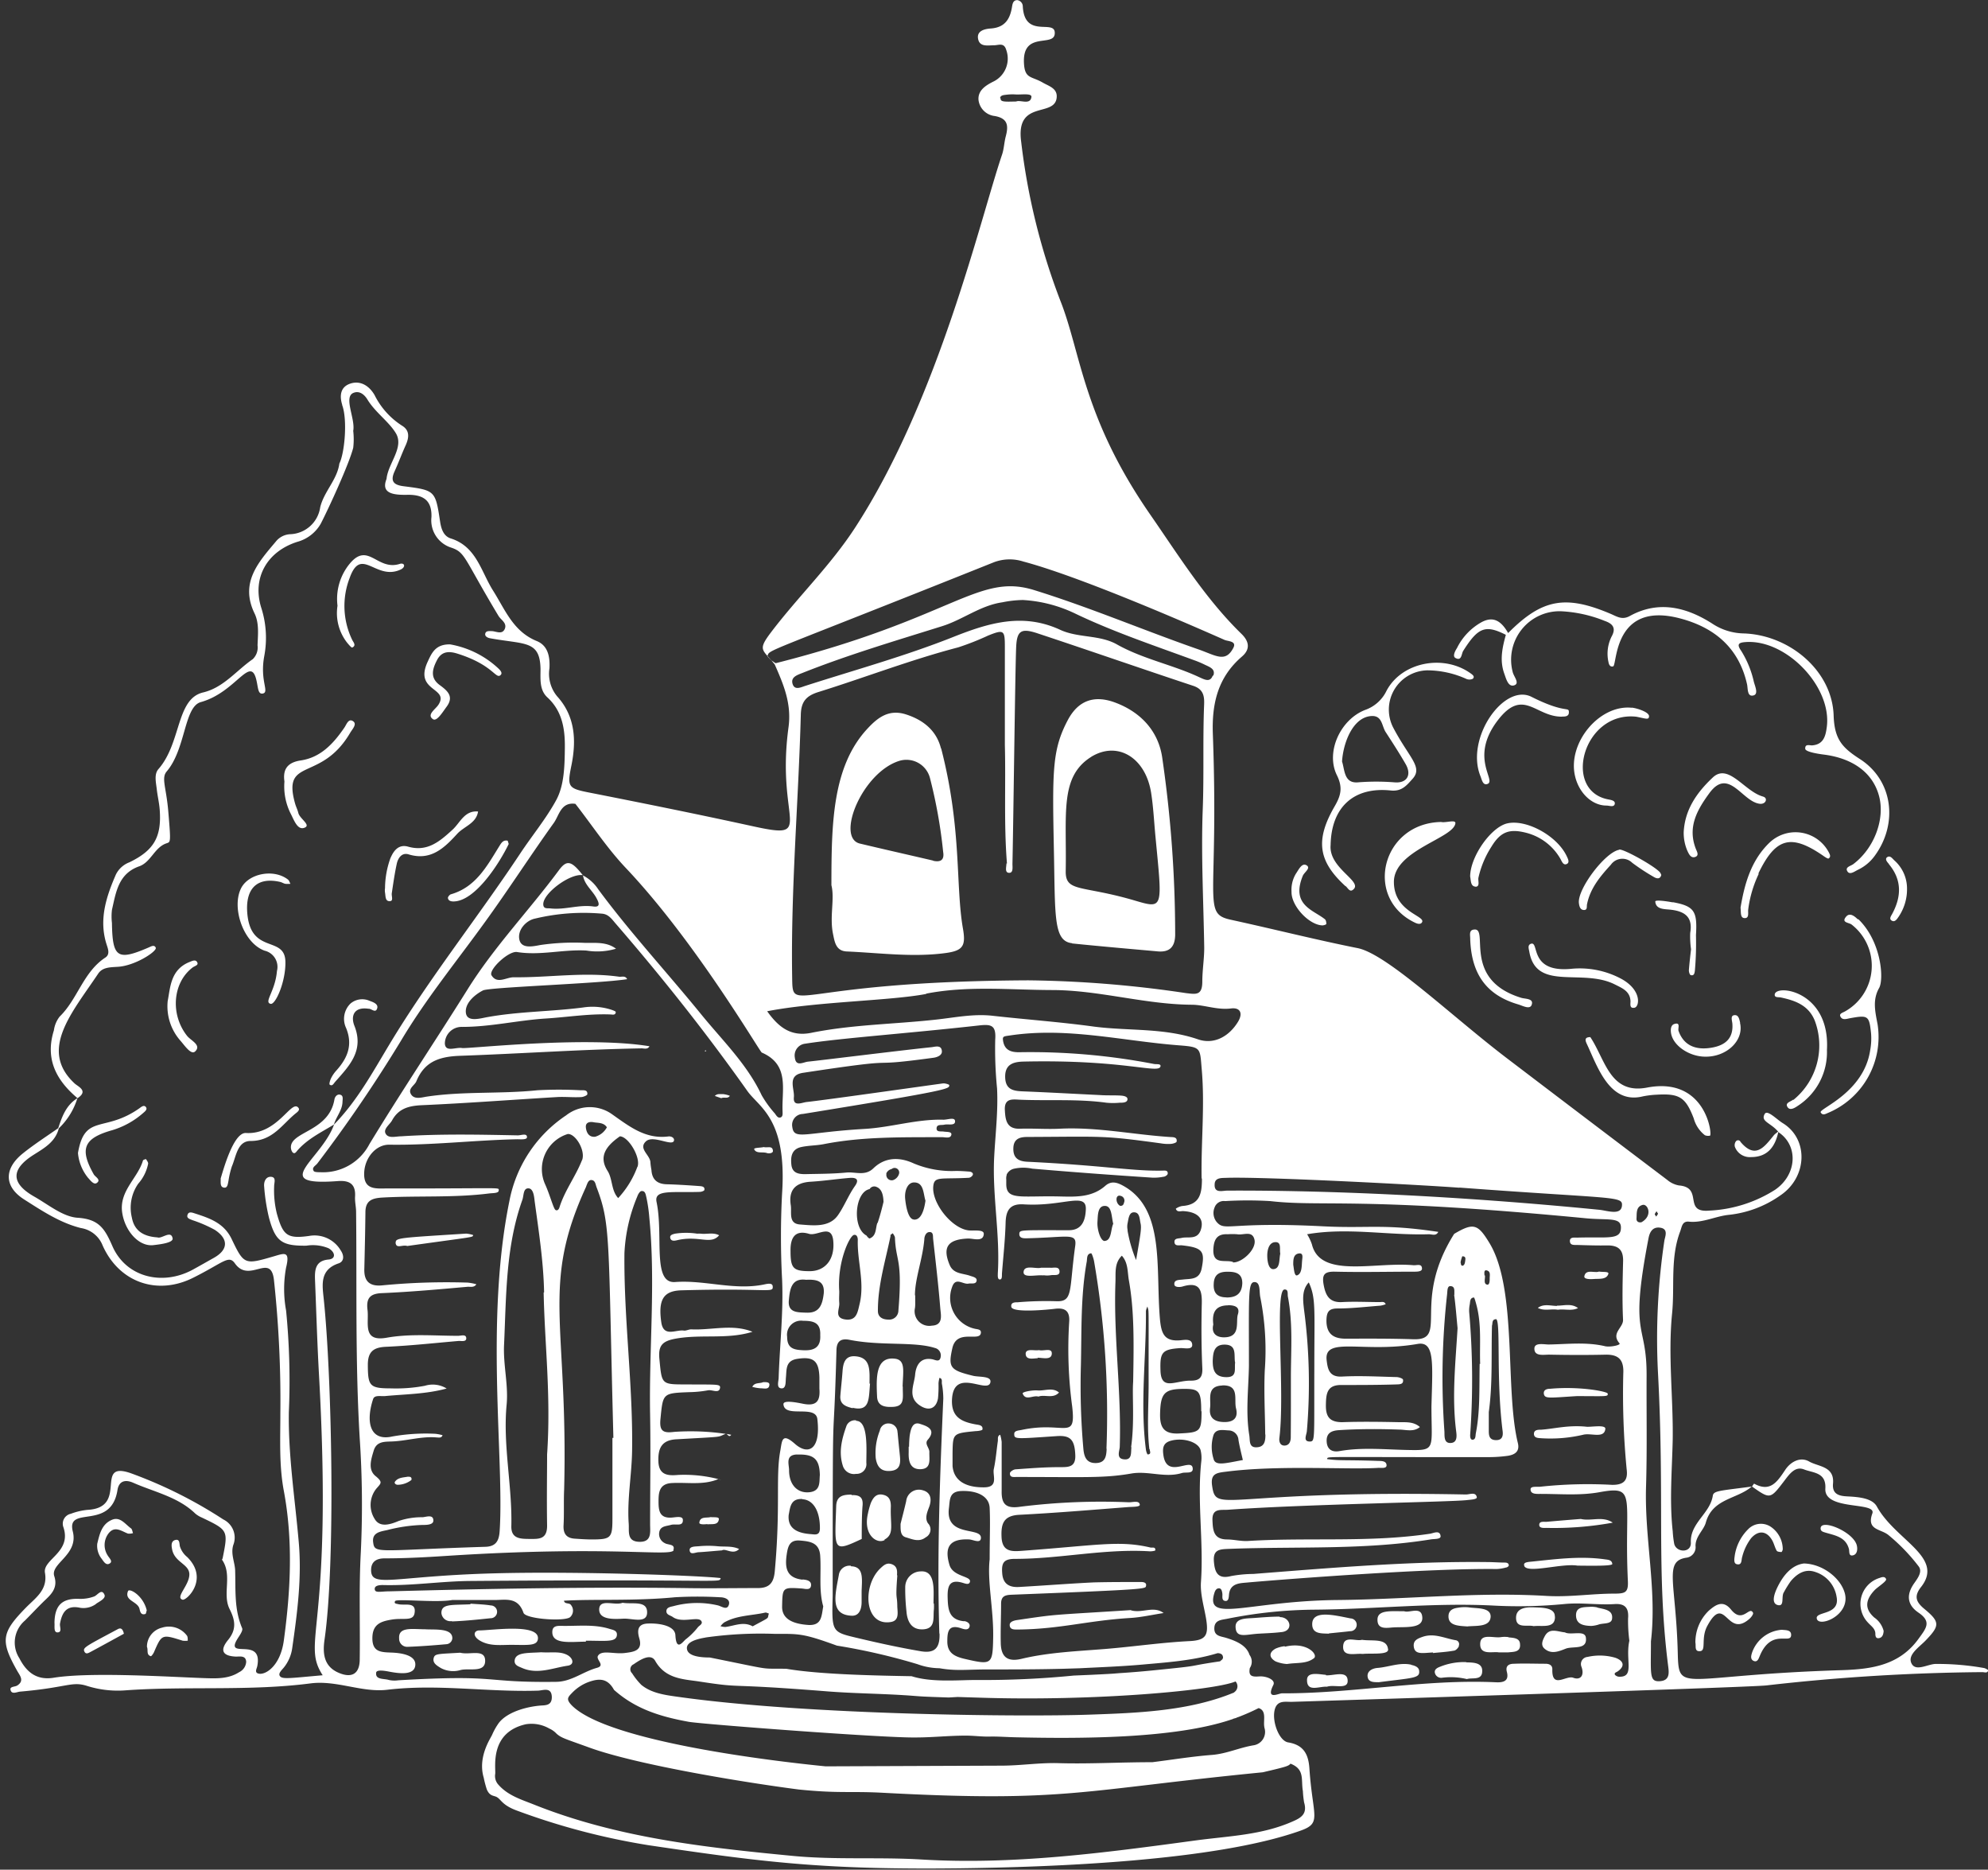 <?xml version="1.0" encoding="UTF-8" standalone="no"?><svg xmlns="http://www.w3.org/2000/svg" xmlns:xlink="http://www.w3.org/1999/xlink" fill="#ffffff" height="292.7" preserveAspectRatio="xMidYMid meet" version="1" viewBox="-0.9 0.0 311.3 292.7" width="311.3" zoomAndPan="magnify"><rect x="-0.9" y="0.0" width="311.3" height="292.7" fill="#333333" stroke="none"/><g data-name="Layer 2"><g data-name="Layer 1"><g id="change1_1"><path d="M17.53,255.05c-4.84,2.59-5.47,2.87-5.24,3.44s.66.29,1,.11c1.47-.78,5.07-2.76,5.21-2.84C18.28,254.78,17.87,254.87,17.53,255.05Zm-3.36-4c.56-.37,1.56-.84,1.28-1.42-.46-1-1.09.12-1.62.3a6.2,6.2,0,0,1-2.3.37c-2.71-.11-3.85,1-3.9,3.73.06.56-.16,1.51.46,1.52.81,0,.31-.9.41-1.4.33-1.77,1.05-2.91,3.16-2.45A3.34,3.34,0,0,0,14.17,251.07ZM44.61,127.36c.53,1,1.09,2.75,2.26,2.18.89-.43-.85-1.39-1.06-2.29-.11-.47-.34-.91-.48-1.38-2.14-7.47,4-3.3,8.61-11.16.33-.56,1.09-1.33.48-1.78-.76-.56-1.07.53-1.41,1-1.71,2.49-3.7,4.66-6.84,5.12-2.17.33-2.79,1.5-2.53,3.29A9.52,9.52,0,0,0,44.61,127.36ZM277.35,248.64c-.4.86-.92,2.33.09,2.62,1.17.33.53-1.32,1-2a16.3,16.3,0,0,1,1.08-1.74c1-1.18,2.27-2,3.89-1.41a4.87,4.87,0,0,1,3.28,3.87c.59,3-3.53,2.19-3.08,3.49s5.23-.63,4.38-4c-.6-2.36-3.42-4.63-6.41-4.71C279.67,245,278.31,246.6,277.35,248.64ZM34.08,185.9c.65.18.68-.51.79-1a14,14,0,0,1,.53-2.28c.68-1.57.86-4,2.94-4,3.42,0,4.9-2.54,7-4.27.3-.24.77-.56.5-.91-1.1-1.45-3.21,4.22-8.23,3.93-1.95-.11-3.54,5.78-3.95,7.1C33.67,185.1,33.55,185.76,34.08,185.9Zm-4.43-21.29c1.05-1-.65-1.7-1.24-2.43-2.65-3.31-2.31-8.31.84-10.71.29-.23.91-.35.77-.73-.22-.63-.84-.3-1.24-.14-3,1.2-3,4-3.42,6.1a8.15,8.15,0,0,0,1.94,6.16C28,163.64,29,165.2,29.65,164.61Zm10.89-15.78A2.6,2.6,0,0,1,42.47,152c-.27,3.21-2.09,4.88-1,5.15.77.19,2.4-3.51,2.32-6.62-.1-4.24-5.72-.87-6-8.12-.1-3.52,1.78-5.11,5.16-4.35.28.06.54.24.82.3a4.37,4.37,0,0,0,.81,0c-.13-.22-.2-.52-.38-.66-2.18-1.71-6.06-1-7.3,1.26C35.28,142,37.18,147.62,40.54,148.83ZM14.26,185.19c.71-.51-.24-.93-.48-1.35-2.26-4-1.58-5.66,2.93-6.92a13,13,0,0,0,4.82-2.69c.28-.24.71-.58.4-.94s-.71,0-1,.21c-5.51,3.88-8.56.78-9.62,7a7.12,7.12,0,0,0,1.58,3.89C13.26,184.79,13.79,185.53,14.26,185.19Zm280.18,62c-.21-.45-.65-.3-1-.17a4.24,4.24,0,0,0-1.83,7c.44.5,1.07.87,1.15,1.63,0,.37,0,.89.56.8s.7-.6.74-1.12a3.65,3.65,0,0,0-1.47-2.11c-1.66-1.46-1.27-2.89.05-4.28C293,248.53,294.59,247.53,294.44,247.22ZM22.3,182.16c0-.23-.2-.49-.35-.71,0,0-.42.1-.46.22-.84,2.84-3.81,4.8-3.24,8.26.45,2.79,2.57,5.22,4.82,5,1.12-.13,3.19-.37,3.06-1.07-.25-1.34-1.71.13-2.38-.15-2.26-.14-3.63-1.1-4-3.09a6.57,6.57,0,0,1,1-5.32A6.65,6.65,0,0,0,22.3,182.16ZM273.67,260c.64.29.81-.35,1-.78,1.78-4.3,4.79-1.79,4.9-3.19.07-.93-.88-.81-1.45-.89a5.33,5.33,0,0,0-4.66,3.56C273.32,259.14,273.14,259.72,273.67,260Zm-24.23-60.91c-.78.19-2-.41-2.24.67-.14.52.9.51,1.45.47.85-.07,2,.13,2.3-.8C251.09,199,250,199.18,249.44,199.05Zm-6.53,5.35c-1,0-2.08-.39-3,.31,1,.53,2.1.11,3.14.29,1.05-.16,2.13.24,3.15-.26C245.16,204,244,204.41,242.91,204.4ZM19.15,249.08c-.64,1.54,1.54,1.59,1.8,2.81.09.36.19,1,.9.78.12,0,.14-.33.23-.57C21.52,249.76,19.36,248.59,19.15,249.08ZM53.47,100.63c.24.29.67.8.79.74.67-.32.18-.82,0-1.18a12.17,12.17,0,0,1-.4-9.73c1.81-5.06,4.1.54,8-1.31.82-.4.59-1.11-.17-.87-3.51,1.12-4.92-3.49-7.79-.08a8.68,8.68,0,0,0-1.95,6.63A7.5,7.5,0,0,0,53.47,100.63ZM288.62,242.48c.11.41-.08,1.19.67,1,.6-.17.71-.86.58-1.49-.44-2.17-5.73-4.33-5.68-2.7,0,.47.46.54.83.66C286.49,240.38,288.12,240.63,288.62,242.48ZM246,218.56c4.65,0,4.92.12,4.85-.39,0-.32-4.32-1.18-9-.76-.47,0-1.08.13-1,.79C241,219,241.64,218.83,246,218.56Zm-5.61,6.59a22.49,22.49,0,0,0,6.65-.55c1.22-.3,3.26.65,3.44-.9.08-.75-2.41-.23-3.07-.36-2.8-.26-4.9.33-7,.48-.45,0-1.12,0-1.11.66S240,225.12,240.42,225.15Zm-2.61,20c.54,1.23,5.86-.46,8.36-.05,1.45,0,5.46.11,5.43-.26-.06-.64-.67-.66-1.11-.72-4-.58-8,0-12,.4C238.14,244.58,237.57,244.64,237.81,245.18ZM276.36,239a2.78,2.78,0,0,0-3.53.41,7.34,7.34,0,0,0-2.09,4.14c-.06.49-.2,1.19.31,1.32.88.22.7-.7.87-1.17a8,8,0,0,1,1.39-2.9c1.15-1.3,2.45-1.16,3.31.36.28.5.4,1.1.69,1.6.1.17.48.2.74.21.07,0,.23-.33.21-.49A4.27,4.27,0,0,0,276.36,239ZM24.47,254.81a3.07,3.07,0,0,0-2.36,3c.23.5-.15,1.24.61,1.47.1,0,.38-.38.49-.63,1.23-2.83,1.23-2.83,4.5-1.8a3.4,3.4,0,0,0,.79,0c0-.27,0-.62-.12-.78A3.52,3.52,0,0,0,24.47,254.81ZM270.18,252c-1.23-1.53-2.34-.86-3.49.14a6.85,6.85,0,0,0-2.11,5c.12.5-.18,1.39.66,1.35,1.15,0,.12-2,1.23-4,2.81-5.13,3,2.09,6.57-1.06.28-.24.65-.74.57-.94C273.05,251.31,272,254.24,270.18,252Zm-28.94-12.81a51.17,51.17,0,0,0,10.4-.82c-1.58-1.09-3.37-.19-5-.58-1.77.14-3.53.28-5.27.44-.46.05-1.2-.15-1.24.44S240.81,239.2,241.24,239.19ZM16.31,244.74c.49-.33-.13-.85-.35-1.24a3,3,0,0,1,.05-3.33c1-1.41,2.06-.49,3.12-.09a2,2,0,0,0,.8-.07c-.1-.25-.13-.61-.31-.74-.92-.66-1.71-1.9-3-1.34-1.63.68-1.94,2.33-2.29,3.73A3.26,3.26,0,0,0,15,244C15.32,244.42,15.7,245.16,16.31,244.74ZM252,154.13c1.13.57,2.37,1.05,2.42,2.63,0,.41-.18,1.15.62,1s1.19-2.75-2.07-4.53a13.76,13.76,0,0,0-7.95-1.55c-6.55.57-4.83-4.4-6.2-3.93-.57.21-.31.83-.24,1.27C239.68,155.25,246.91,151.52,252,154.13Zm4.24,17.53a14.12,14.12,0,0,1,2.34-.29c3.51-.2,4.47.41,5.74,3.71a5,5,0,0,0,1.75,2.64,1.38,1.38,0,0,0,.79.07c.42,0-.58-9.3-9.85-7.53-5.81,1.11-6.51-4.34-8.88-7.9-1,0-.76.58-.58,1C249.21,166.86,251.07,172.86,256.25,171.66ZM229.32,147c.18,5.52,2.57,8.79,7.52,10.24.71.21,1.84.86,2.11.05.34-1-1-.89-1.63-1.08-9.47-2.9-4.86-11.15-7.47-10.68C229.09,145.65,229.33,146.42,229.32,147Zm25.3-36.2c-5.07-.53-10.08,5.49-8.89,10.67.61,2.68,2.67,4.64,4.93,4.64.44,0,1.16.31,1.29-.24s-.6-.64-1-.72c-7.26-1.36-3.94-13.85,4.37-12.95,1.51.29,2,.55,2-.09S255.43,110.86,254.62,110.78Zm-2,22.24c-2.2.41-6.53,6.14-6.28,8.34.06.5.2,1.06.78,1.08s.42-.53.49-.89c.5-2.51,2.07-4.38,3.73-6.19a2.2,2.2,0,0,1,3.35-.31,33.51,33.51,0,0,0,3.42,2.24c.38.22.95.39,1.13-.34l-.12-.27C258.74,135.89,253.41,132.89,252.67,133Zm-22.5,5.78c.8,0,.38-.92.49-1.43a15.07,15.07,0,0,1,2.05-4.87c1.43-2.34,2.83-2.83,5.49-2.13a8.64,8.64,0,0,1,5.26,4c.24.4.45,1.11,1,.88s.2-.86,0-1.28c-1.51-3.16-6.3-5.77-9.29-5.09-2.55.59-5.8,5.2-5.81,8.32C229.44,137.81,229.35,138.78,230.17,138.8Zm30.89,2.44c-.93-.17-2.73-.44-2.71-.12.1,1.29,1.53,1.16,2.47,1.28,2.24.27,3.42,1.21,3,3.63a13.87,13.87,0,0,0,.13,2.55c-.09.78-.24,2-.34,3.3,0,.25.12.7.29.75.54.16.6-.33.65-.69a49.18,49.18,0,0,0,.17-5.56C264.9,142.67,264.44,141.86,261.06,141.24Zm29,2.66c-.49-.48-1.22-1.08-1.79-.46-.9,1,.43.95.84,1.29A8.18,8.18,0,0,1,288,158.34c-.33.19-.91.33-.73.75.29.69,1,.41,1.53.31,2.83-.51,3-.41,3.29,2.39a10.11,10.11,0,0,1-.14,2.63c-1,6.66-8.07,9.14-7.75,9.72s.83.2,1.23.05a12.89,12.89,0,0,0,7.68-13.83c-.36-1.93-.84-3.79.24-5.69C294.13,153.28,293.71,147.39,290.1,143.9ZM227,103c1,.55.93-.62,1.22-1.1,2.34-3.7,3.47-4.14,6.68-2.52-.55,2-1,4-.24,6.09.29.8.61,2.12,1.54,1.82s-.05-1.36-.22-2.06a7.59,7.59,0,0,1,7.54-9.54,21,21,0,0,1,6.88,1.52c1.25.43,1.8,1.12,1.06,2.44a6,6,0,0,0-.49,4c.07.39.25.8.73.67.65-.18,0-10.22,10.4-7.53,5.43,1.41,9.29,4.6,10.57,10.34.15.68,0,2,1,1.74.81-.2.27-1.38.07-2.11a15.5,15.5,0,0,0-2-4.89c-.77-1.09-.3-1.29.78-1.36,6.33-.39,13.44,7,12.64,13.28-.18,1.4-.49,2.77-2.32,2.9-.42,0-1.1-.26-1.06.52,0,.54,2.42.86,3,.93,4.58.61,7.63,2.92,8.57,6.52s-.78,8.17-4.06,10.63c-.41.3-1.36.46-.88,1.16.36.53,1.07,0,1.59-.27a6.89,6.89,0,0,0,2.69-2.24c3.64-5,2.86-11.75-2.33-15.1-2.76-1.78-4-3.07-4.13-6.79-.21-7.1-7-12.7-14.17-12.89a9.2,9.2,0,0,1-4.91-1.58c-4-2.53-8.34-3.62-12.83-1.15-1.21.67-2,.1-3-.33-7.08-3-10.72-2.37-16.06,3-1-1.74-2.23-2.79-4.25-1.65a9.37,9.37,0,0,0-3.76,4C226.94,101.93,226.53,102.73,227,103Zm16.7,9.18c.46,0,1.1,0,1.07-.7,0-.91-.55.28-5.85-2.39-4.31-2.17-10.39,6.47-8,12.41.21.52.36,1.41,1,1.26,1.75-.41-2.88-4,1.72-10C237.65,107.54,239.56,112.29,243.74,112.19Zm51.16,23.08c2.09,2.49,2,5.12.51,7.86-.18.32-.48.74-.05,1s.72-.1.94-.4a7.68,7.68,0,0,0,1.46-4.64,5.88,5.88,0,0,0-2-4.4c-.32-.31-.69-.87-1.19-.42C294.26,134.58,294.66,135,294.9,135.27Zm-15,36.91c-.4.32-1.34.49-.81,1.2.39.51,1.1.07,1.58-.26a10,10,0,0,0,4.55-8.74C285.71,155,277,154,277,155.74c0,.46.59.34.95.41,2.27.48,4.35,1.23,5.32,3.62A11,11,0,0,1,279.94,172.18Zm-5.43-35.4c2.72-5.67,5.15-6.31,10.31-2.7.22.15.6.4.71.32.41-.29.16-.67,0-1a5.9,5.9,0,0,0-9.26-1.48c-2.9,2.79-3.91,6.46-4.54,10.18.09.67-.07,1.55.55,1.63.86.11.59-.82.65-1.32A18.31,18.31,0,0,1,274.51,136.78ZM67.76,110.32c-.46.72-1.9,1.57-.86,2.27.62.41,1.56-1.19,2.17-2,1.14-1.59.07-2.47-1.11-3.34-1.56-1.13-1.15-2.52-.43-3.91s1.86-1.44,3.24-1c5.44,1.72,5.92,3.93,6.66,3.39.42-.32.06-.73-.2-1a14.79,14.79,0,0,0-7.63-3.85c-2.28-.06-2.89,1.33-3.51,2.67C63.85,108.31,69.51,107.58,67.76,110.32ZM11.23,171.88v0h0ZM57,156.69a2.85,2.85,0,0,0-3,.4,3.34,3.34,0,0,0-.71,3.83c1.1,2.68.22,4.73-1.52,6.67a5.21,5.21,0,0,0-.83,1.21c-.16.32-.33.93-.21,1,.42.31.62-.19.86-.45,2.21-2.5,4.56-4.86,3-8.78-.58-1.47-.11-3,2.22-2.65.44-.06,1.14.81,1.37-.13C58.32,157.17,57.54,156.88,57,156.69Zm-4.77,14.66c-.43,0-.69.39-.76.76-.8,4.79-6.27,5-6.78,7.15a1.39,1.39,0,0,0,.18,1.08c.36.44.6,0,.85-.29,1.58-1.78,3.7-2.8,5.67-4,.34-1.21,1.29-2.2,1.34-3.52C52.75,172,52.92,171.43,52.23,171.35ZM69.71,140c-.21.06-.5.42-.47.59.07.45.51.54.91.53,3.37-.06,7.14-5.95,8.61-9-.08-.2-.12-.5-.21-.52-.73-.13-1,.46-1.31.94C75.32,135.65,73.57,138.89,69.71,140ZM51.39,176h0Zm8.88-41.75a14.18,14.18,0,0,0-.88,4.9c0-.2-.06.2,0,.58.1.53,0,1.4.76,1.34.6,0,.23-.79.3-1.23.23-1.55.45-3.1.78-4.62.2-.92.81-1.79,1.85-1.47,3.47,1.06,5.59-1,7.6-3.2,1.08-1.19,3-1.64,3.28-3.51-2.13-.19-2.81,1.77-4,2.85-2,1.83-3.95,3.53-7,2.64C61.56,132.16,60.77,133.11,60.27,134.28Zm211.36,44.46a.43.43,0,0,0-.73,0,1,1,0,0,0-.14.81,2.49,2.49,0,0,0,2.54,1.62c2.59,0,3.79-1.63,4.28-4a4.47,4.47,0,0,0-.67.53C275.41,179.51,274,181.58,271.63,178.74Zm-61.82-40c.35.31.65,1,1.15.58,1.7-1.28-3.83-3.32-3.5-7,.11-5.92,3.61-9.15,9.42-8.54,1.75.18,2.5-.82,3.4-1.81,1.68-1.85-.49-3.24-3-8a6.15,6.15,0,0,1,5.38-9,15,15,0,0,1,6,1.32,1.23,1.23,0,0,0,1.07,0c.37-.37-.08-.65-.38-.87-4.23-3-10.74-1.75-13.13,2.74a5.86,5.86,0,0,1-3.33,3c-3.92,1.5-6.23,6.62-4.45,10.22.94,1.9.65,3.15-.32,4.83C205,131.53,205.52,134.84,209.81,138.75ZM214,112.09c1.56,0,1.48,1.61,2.09,2.53,1.07,1.65,2.14,3.3,3.12,5s.2,3-1.68,2.86a36.86,36.86,0,0,0-5.85,0c-2.12.14-2-1.93-2.43-3.27C209.44,116.21,211,112.13,214,112.09Zm63.62,65.13h0Zm-2.41-52.51c-2.9-.74-5.43-5.32-7.9-3s-4.38,5-4.56,8.57a7.08,7.08,0,0,0,.56,2.88c.24.52.55,1.23,1.23,1s.27-.86.1-1.3c-1.31-3.39.21-6.07,2.12-8.68,3-4.12,5.1,1.23,7.82,1.64C275.63,126,276,124.91,275.17,124.71ZM227,128.85c0-.58-1.51,0-2.25-.17-9.33.2-12.16,12-4,15.8.36.16.86.28,1.05-.15.41-1-4.43-1.6-4.43-6.27C217.37,133.07,226.83,131.21,227,128.85Zm-20.7,16c.17,0,.49-.14.49-.2,0-.26-.05-.6-.22-.74-1.78-1.45-5.35-2.2-3.47-6.79.23-.58,1.33-1.22.59-1.66s-1.24.71-1.68,1.34a4.89,4.89,0,0,0-.67,2.81C201.28,141.85,204.16,144.9,206.28,144.87Zm65.29,15.28c-.12-.52-.23-1.36-1-1.19-.53.12-.26.84-.22,1.31.18,2.33-1.14,3.4-3.23,3.76-2.67.46-4.43-.46-5.2-2.63-.14-.4.39-1.41-.67-1.07-.57.19-.6.93-.48,1.55.38,1.86,2.79,3.51,5.24,3.56C269.45,165.52,272.22,162.88,271.57,160.15ZM27.27,242.08c-.1-.42,0-1.18-.71-1s-.62.9-.51,1.47c.41,2.11,2.77,2.29,2.7,4s-2.24,3.52-1.07,3.88c.63.19,4.2-3.24.74-6.67A3.52,3.52,0,0,1,27.27,242.08ZM90.84,257v-.15c3.18,0,4.74.27,4.86-.87.07-.77-.66-.82-1.21-1-2.39-.73-4.86-.41-7.29-.45-.64,0-1.54-.11-1.61.83C85.44,257.52,88.51,257,90.84,257Zm-20.91-.54c0-1.65-2.85-1.29-4.27-1.4-2,0-4.2-.44-4.06,1.44a1.26,1.26,0,0,0,1.29,1.31c2-.07,4.07-.23,6.1-.41A1,1,0,0,0,69.93,256.48Zm49.65-39.72c0-.39-.57-.38-1-.36-.53.25-1.32,0-1.68.73a6.47,6.47,0,0,0,1.35.23C118.75,217.33,119.55,217.61,119.58,216.76ZM96.74,253.4c1.31-.07,3.64.82,3.69-.93.06-2-2.35-1.28-3.84-1.56-1.21.5-3.6-.7-3.66,1S95.24,253.48,96.74,253.4ZM108.5,243c1.06-.06,2.12-.17,3.66-.29.54-.38,1.71.77,2.68-.21-1.08-.52-2.27-.32-3.4-.44a15.61,15.61,0,0,0-2.9,0c-.55.05-1.49,0-1.45.61C107.15,243.51,108,243,108.5,243Zm1.37-4.36c.69-.1,1.7.19,1.8-.84,0-.37-.81-.24-1.29-.3-.65.17-1.67-.14-1.77.87C108.57,238.69,109.43,238.65,109.87,238.59Zm-40,15.19c2-.07,4.05-.29,6.07-.5a1,1,0,0,0,0-2c-1-.17-2.11-.19-3.17-.28v.1c-3,.14-4.55-.1-4.55,1.36A1.41,1.41,0,0,0,69.85,253.78ZM145.28,251c0-2,.36-5.16-2-5a2.46,2.46,0,0,0-2.43,2.46,31.84,31.84,0,0,0,.19,3.77c.12,1.64.81,2.95,2.63,2.84,2-.12,1.51-1.88,1.67-3.15a8.42,8.42,0,0,0,0-.87Zm83.63,3.61c1.38-.14,3.54.14,3.61-1.54,0-1.46-2.13-1.24-3.43-1.44a6.11,6.11,0,0,0-1.76.07c-.72.1-1.37.4-1.41,1.25C225.85,254.53,227.52,254.52,228.91,254.62ZM71.17,258.73c-3.56.22-4,.12-4.17.88s.55,1.16,1.13,1.52a4.08,4.08,0,0,0,3.13.3c1.38-.31,3.83.47,3.81-1.45S72.67,259.13,71.17,258.73Zm72.88-18.06a1.38,1.38,0,0,0,.36-2.2c-.52-.78-.14-1.71.18-2.54.44-1.17.3-2.29-1-2.63A2,2,0,0,0,141,235c-.28,1.24-.61,2.46-.88,3.56,0,.95-.06,1.86.84,2.11S143,241.5,144.05,240.67ZM87.94,259.09c-1.18-.63-2.51-.32-4.1-.43-2,.14-4-.05-4.15,1.28-.08.74.59.93,1.12,1.16,2.45,1.1,4.85,0,7.21-.34C89.11,260.58,88.83,259.57,87.94,259.09Zm-4.61-2.5c.31-2.51-7.25-1.35-9.16-1.35-.82,0-1.14.82,0,1.55,1.51.94,3.21.72,4.86.71C81.7,257.5,83.19,257.71,83.33,256.59Zm26.24-92.2-.12.18h.24Zm4,60.22-.74-.14C113.1,224.59,113.26,225.08,113.61,224.61Zm-.74-.14-.05,0h.05Zm-1.23,7.07h0C112.2,231.83,112.06,231.76,111.64,231.54Zm5.67-22.85-.35-.19h0Zm49.67-61c4.49.46,9,.85,13.47,1.25,1.85.16,2.68-.72,2.71-2.59a192.3,192.3,0,0,0-2-27.55c-.54-4.21-3.27-7.28-7.41-8.82-3.26-1.21-5.77-.34-7.41,2.76-2.42,4.58-2.42,7.82-2.18,19.94C164.35,143.37,164,147.36,167,147.66Zm3-29.19c4.15-2.57,8.53.09,9.41,5.59.35,2.23.46,4.49.67,6.74,1.09,11.47,1.36,11.5-3.29,10.13-8.24-2.42-10.8-1.24-10.75-4.58C166.15,127.35,165,121.57,170,118.47ZM309.73,261.12a41.51,41.51,0,0,0-7.63-.63c-1.28.09-3.15,1.28-3.73-.2-.51-1.3,1.27-2.44,2.27-3.48,2.22-2.31,2.27-2.89-.21-4.94-1.34-1.11-1.63-2-.52-3.42,3.72-4.69-4-7.3-6.91-12.6-.74-1.34-2.9-1.5-4.6-1.59-1.29-.06-2.42-.31-2.27-2,.25-2.74-2.28-2.63-3.73-3.46s-3,.11-3.8,1.38c-1.22,1.81-2.3,3.47-4.83,2.08a4.22,4.22,0,0,0-.32.46c2.86,2,2.84,2,5.07-.92.77-1,1.66-2.32,3.08-1.76s3.48.43,3.33,3c-.2,3.5,8.05,2,7.36,3.89-.94,2.6,1.27,2.4,2.47,3.34a29.32,29.32,0,0,1,4.77,4.93c.67.84-.16,1.9-.71,2.69-1.25,1.79-1.07,3.37.7,4.57,2.07,1.41,1.21,2.43.07,4-3,4.23-7.36,4.84-12,5-25.44.77-25.6,3.81-25.77-2.71-.28-11.18-2.27-14.41,1.46-14.91A1.65,1.65,0,0,0,264.6,242c0-1.49,1.29-2.47,1.61-3.63,1.05-3.82,4.91-3.66,7.19-5.65-5.06.68-6,.63-6.1,1.48-.46,2.77-3.57,4.25-3.43,7.28.08,1.67-2.24,1.6-2.6.23a15.35,15.35,0,0,1-.24-2c-.53-4.8-.1-9.59,0-14.39.09-6.55-.75-13.11-.1-19.68.43-4.28-.31-8.67,1.26-12.84.28-.73.3-1.66,1.39-1.55,2.22.22,4.19-.89,6.36-1.08a17.07,17.07,0,0,0,7.9-3c4.28-2.84,4.51-8.83.43-11.34-.94-.57-2.42-2.15-2.83-1.45-.72,1.23,1,1.37,2.19,2.89,3.13,2.12,2.84,6.67-.59,9a21,21,0,0,1-10.29,3.25c-4.18.37-.84-3.63-4.75-3.94a3.88,3.88,0,0,1-1.83-.87q-12.58-9.51-25.14-19.07c-8.7-6.63-18.73-16.28-23.33-17.21-6.65-1.33-13.23-3-19.85-4.44-4.6-1-1.87-2.86-2.83-29.06-.18-4.84.81-8.92,4.55-12.14,1.38-1.18,1.1-2.41-.05-3.54-5.65-5.49-9.89-12.33-14.31-18.7C168.62,65.26,168.38,55.19,165.11,47A102.56,102.56,0,0,1,159,22.15c-.87-6.6,5.22-3.72,5.56-6.84.17-1.5-1.24-1.82-2.23-2.41-1.74-1-2.78-.53-2.89-3.06-.23-5,4.63-2.45,4.82-4.53.23-2.5-4.71.91-5-4.29a1,1,0,0,0-.87-1c-.64,0-.74.58-.81,1-.3,1.94-1.1,3.28-3.32,3.44-.91.06-2.25.33-2,1.63s1.51,1,2.48,1c.72,0,1.57-.48,1.92.71a4,4,0,0,1-2.07,5c-1.2.61-2.35,1.37-2.27,2.8a2.87,2.87,0,0,0,2.53,2.56c2.12.37,2.17,1.56,1.74,3.2-.25.94-.28,2-.59,2.88-3.39,10-9.88,38.11-22.92,58.24-3.87,6-9,10.9-13.28,16.55-2.15,2.85-1.26,2.61.62,5,1.37,3.13,2.66,6.1,2.15,9.84-2,14.79,4.42,17.67-5.53,15.49-8.54-1.87-17.12-3.6-25.7-5.29-3.3-.65-3.45-.89-2.76-4.26.78-3.86.61-7.66-2.23-10.79a5.53,5.53,0,0,1-1.21-4.4c.09-1.76-.2-3.54-2-4.27-3.68-1.5-4.93-4.88-6.83-7.89s-2.6-6.9-6.63-8.17c-1.1-.35-1.48-1.44-1.66-2.6-.74-4.9-.76-4.94-5.71-5.57-1.61-.2-2.11-.81-1.43-2.31s1.12-2.73,1.73-4.07.62-2.41-.6-3.13a12.09,12.09,0,0,1-4.26-4.77c-.85-1.47-2.3-2.4-4-1.71-1.43.59-1.45,2-1.07,3.22l0,.06c.85,2.28.4,7.5-.44,9.16-.33,2.51-2.42,4.4-3,6.85a4.92,4.92,0,0,1-4.69,4.21,3.06,3.06,0,0,0-2.28,1.18c-2.74,3.25-5.63,6.43-3.31,11.22.74,1.53.53,3.29.47,5a2.53,2.53,0,0,1-.75,2.16c-2.57,1.78-4.57,4.45-7.77,5.21-4.26,1-3.38,7.86-7,12-.71.81-.38,2.09-.26,3.16s.38,2.13.46,3.21c.31,4.25-.89,6.35-4.74,8.22a3.9,3.9,0,0,0-2.12,1.91c-1.51,3.47-2.67,7-1.5,10.82.21.7.67,1.65-.16,2.19-3.46,2.27-4.33,6.51-7.16,9.25a4.49,4.49,0,0,0-.89,2.14c-1.41,4.49.37,7.82,3.7,10.62,1.81-1.19,0-1.83-.51-2.36-5.55-5.22-.36-11,3.74-17.13.66-1,1.84-1,2.93-1.07,2.78-.09,6.34-2.45,6.09-3s-.8-.15-1.19,0c-4.81,2.07-5.59,1.55-5.67-3.86a8.84,8.84,0,0,1,0-2.06c.63-2.75,1-5.67,4.27-6.82,1.85-.65,2.4-3,4.3-3.61.62-.21.66-.12.26-4.89-.32-3.91-1.15-5.31-.25-6.36,3-3.52,2.7-10.12,5.34-10.85,5.61-1.56,7.83-7.63,8.74-3.25.24,1.11.23,2,.92,1.92,1.18-.21-.48-1.91.28-5.92A15.42,15.42,0,0,0,40,95.11c-1.44-4.66.93-8.79,5.67-10.29A6.07,6.07,0,0,0,49.32,82c1.28-2.48,4.45-9.38,5.09-11.9a11.33,11.33,0,0,0,0-2.65c.36-1.86-1.53-5.25,0-5.93,1-.43,1.77.29,2.21,1C57.85,64.56,60,66,61.1,67.84,62.37,70,60,72.4,59.65,74.78c0,.19-.1.38-.15.57-.58,2,1.45,2.16,3.54,2.11,2.41,0,3.71.93,3.62,3.5a4.48,4.48,0,0,0,3.16,4.79c2.2.78,1.88,1.59,7.34,10.67.39.64,1.34,1.09,1,2-.42,1-1.35.4-2.07.38-.39,0-.89-.07-1,.38s.38.67.75.74c5.46,1,7.81.28,7.9,4.8,0,1.58-.19,3.3,1.08,4.46,2.35,2.16,2.76,5,2.73,7.85s-.09,5.9-1.35,8.22c-1.56,2.87-3.74,5.51-5.59,8.29-6.69,10.09-14.27,19.56-20.52,29.94-2.63,4.37-5.07,8.87-8.68,12.56-1.95,5.51-10.31,9.67.56,8.86,1.79-.14,2.85.4,2.73,2.42-.05.78.15,1.57.16,2.35.13,11.79-.14,23.58.56,35.37A155.54,155.54,0,0,1,55.6,243c-.31,5.57-.09,11.17-.17,16.76,0,2.24-1.2,3-3.26,2.13-2.39-1-2.56-3.07-2.25-5.21,1.74-12.08,1.14-41.15-.12-53.28-.22-2.17-.7-4.61,2.32-5.62.87-.29.89-1.21.35-2a4.76,4.76,0,0,0-5-2.29c-3.41.47-4.05-.11-5-3.43a15.14,15.14,0,0,1-.44-4.39c0-.53.36-1.38-.48-1.44s-1.15.79-1.09,1.47a30.27,30.27,0,0,0,.76,4.93c1,3.71,2,4.43,5.86,4.38a6.39,6.39,0,0,1,3.46.4c1.08.61,1.2,1.67,0,1.77-2.08.18-2.17,1.66-2.11,3.21.2,5,.35,10,.63,15,2.23,40.07-2.88,41.54.57,46.87-5,.44-6.23.64-6.65.19s.25-1,.59-1.43a6.18,6.18,0,0,0,1.28-2.95c.81-5.63,1.56-11.25,1-17-.59-6.65-1.62-13.25-1.52-20a112.58,112.58,0,0,0-.43-15.9,18.62,18.62,0,0,1,0-6.74c.67-2.71-.33-2.21-2-1.73C37.43,198,37.3,198,35.39,194c-1.22-2.56-3.47-3.29-5.81-4.05-.37-.12-.87-.3-1.07.12-.31.65.32.77.74.95a20.68,20.68,0,0,1,3.5,1.52c2.19,1.45,2.07,3.13-.17,4.38-1.11.62-2.22,1.26-3.34,1.87-4.73,2.54-10.39,1.17-12.53-3.69-1.2-2.75-2.1-4.24-5.44-4.46-2.33-.15-4.59-2.06-6.8-3.31-3.68-2.09-3.7-4.27-.1-6.55,1.67-1.06,3.39-2,3.94-4.14a11,11,0,0,0,2.91-4.72c-1.75,1.08-2.4,2.85-3,4.69-1.84,1.3-3.75,2.52-5.51,3.93-3,2.39-3,5.2.15,7.22,2.79,1.77,5.62,3.67,8.91,4.49A4.38,4.38,0,0,1,15.18,195c2.61,5.82,8.62,7.85,14.23,5,4.71-2.36,5.5-3.59,6.48-2.21C38.17,201,41.51,196,42,200.4a175.82,175.82,0,0,1,1,20.9c0,4-.21,8.08.54,12.07,1.47,7.83,1.07,15.65,0,23.48-.54,3.92-2.82,5.38-3.91,5.16-.75-.15-.32-.76-.24-1.19.91-4.75-5.27-.86-3.05-4.35.31-.49.83-1.21.68-1.57-1.28-3-1-6-1.1-9.1-.06-1.25-.72-2.57-.29-3.93a3.16,3.16,0,0,0-1.56-4,70.56,70.56,0,0,0-14.46-7.23c-5.92-2.08-.23,5.4-6.84,5.73a10.2,10.2,0,0,0-2.58.61A1.59,1.59,0,0,0,9,239c1.42,4-3.23,5.08-2.86,7.22.46,2.64-1.42,3.88-2.91,5.38-3.93,4-4.11,5.23-1.42,10,.42.73,1.13,1.52,0,2.26-.37.24-1.22.13-1.06.71.2.75,1,.29,1.51.25,7.48-.65,8.07-1.67,10.51-.88a16,16,0,0,0,6.13.67c9.6-.67,19.27.16,28.85-1.08,4.1-.52,8,1.47,12,1,7.89-.94,15.71.39,23.56.14.77,0,2.15-.67,2.2,1,0,1-.51,1.26-1.38,1.31-2.26.11-5.51.93-6.91,2.73a10.06,10.06,0,0,0-1.08,1.92c-.3.63-2.25,3.49-1.29,6.68a14.82,14.82,0,0,0,.49,1.85c.48,1.08,1.09.9,1.57,1.18.69.4.84,1.29,3.25,2.15a108.57,108.57,0,0,0,20.52,5.38c17.77,2.63,27.3,3.87,48.71,3.61,14.19-.18,40-1.1,53.41-5.91,3.34-1.2,1.84-2.21,1.34-9.71-.15-2.22-.89-3.69-3.33-4.09-1.38-.23-2.48-3.09-2.15-4.9s1.69-1.41,2.8-1.45c.1,0,71.45-2.24,74.25-2.57a318.58,318.58,0,0,1,33.81-2.08c.34,0,.8.23.92-.3C310.42,261.43,310,261.15,309.73,261.12Zm-273.17.65c-1.67,1.08-3.57,1-5.43.94-5-.17-17.73-1-23.57-.07-2.66.45-4.28-.8-5.43-3.05A4.52,4.52,0,0,1,3,253.7c1-1,1.93-2,2.9-2.95s2.36-2,1.7-4,3.83-3.32,2.9-7c-1.06-4.21,6,0,7-6.51.22-1.35,1.17-1.68,2.45-1.12,3.31,1.46,7,2.2,9.71,4.81a3.81,3.81,0,0,0,1,.62c4.18,2,4.18,2,3.31,6.36,0,.1-.13.23-.1.27,1.67,2.39,0,5.34,1.18,7.71.91,1.8,1.1,3.21-.24,4.85s-.85,2.51,1.24,2.6c.63,0,1.54-.21,1.6.81A1.92,1.92,0,0,1,36.56,261.77Zm221.93-72.15c.08.13.16.26.25.39l-.29.45C258.17,190,258.11,190.22,258.49,189.62Zm-5.24,17c.05,1.25-1.95,2.08-.55,3.68.24.28-1.48.63-2.26.45-2.93-.69-5.88-.32-8.82-.27-.78,0-2.26-.36-2.25.66,0,1.26,1.5.91,2.39.93,3,.06,5.91.07,8.86,0,1.86,0,2.68.74,2.68,2.62a122.67,122.67,0,0,0,.52,15.33c.21,1.65-.36,2.47-2.32,2.43a69.47,69.47,0,0,0-11.17.29c-.56.07-1.57-.14-1.56.42,0,.83,1.06.7,1.67.71,3.05,0,6.09.28,9.13-.27,6-1.09,3.81.67,4.44,13.93.08,1.77-.41,1.95-2.13,1.95-3.52,0-7,.57-10.59.36-10.91-.65-21.78.54-32.68.64-13.9.12-20.75,3.65-19.38-1,.11-.39.28-.8.71-.83s.52.45.57.84-.18,1.11.52,1.14c.44,0,.48-.52.51-.91.14-2,1.88-1.86,3.1-2,6.84-.59,28.43-2.23,38.84-2.09a6.65,6.65,0,0,0,1.45-.24c.17,0,.41-.19.43-.31,0-.37-.29-.45-.57-.46-.88,0-1.76-.07-2.65-.08-12.3-.15-24.54.9-36.79,1.86a19.91,19.91,0,0,0-3.47.33c-2.16.56-2.58-.68-2.7-2.35-.13-1.87,1-1.85,2.48-1.91,10.5-.4,21.05.21,31.49-1.48.57-.09,1.58,0,1.53-.51-.1-1-1.12-.46-1.63-.38-9.48,1.42-19.05.55-28.55,1.14-1.07.06-2.16-.23-3.23-.24-2.13,0-2.25-1.42-2.31-3-.08-1.93,1.3-1.57,2.43-1.65,12.13-.87,35-1.22,37.39-1.51.58-.07,1.64-.1,1.57-.46-.17-.88-1.12-.41-1.72-.42-38.1-.75-39.08,3.17-39.73-1.39-.27-1.9.73-2,2.19-2.18,8.35-1.07,19.15-.28,23.88-.6.46,0,1.24.12,1.25-.38,0-.75-.86-.69-1.39-.71-5.31-.18-5.81,0-7.93-.28.26-.48-1.76-.28,25.11-.31a21.86,21.86,0,0,0,3.24-.21c1-.17,1.87-.63,1.53-2-2.05-8.35-.06-24-4.42-31.26-1.82-3-2.48-3.3-5.55-1.48l0,0c-6.76,10.73-.75,16.68-6.4,16.5-3.53-.12-7.06-.1-10.6-.09-2.09,0-3.06-.92-3-3,.05-1.2.39-1.73,1.73-1.73,2.25,0,4.49-.27,6.73-.44a4.63,4.63,0,0,0,.81-.22c-.17-.48-.61-.34-.93-.34-2,0-3.93-.11-5.89,0s-2.57-1-2.88-2.65.09-2.15,1.78-2.11c4.12.1,8.25,0,12.37,0,.46,0,1.23,0,1.24-.46,0-.88-.83-.5-1.34-.55-6.06-.56-14.58,2.12-15.9-3.27a7.6,7.6,0,0,0-.75-1.58c6.36-1.1,12.72.2,19.08,0,.49,0,1.12.32,1.46-.37-8.76-1.31-10.89-.5-18.2-.88-14.76-.75-15.16.89-16.53-.7a2.25,2.25,0,0,1-.3-2.24,1.52,1.52,0,0,1,1.64-1,59.69,59.69,0,0,1,7.08,0c8.14.93,14.07-.71,49.42,2.69,3.47.33,5.52-.22,5.49,1.47,0,2-2.1,1.41-6.87,1.56-.43,0-1.16-.12-1.12.57s.72.56,1.18.58c1.58.05,3.15.1,4.73.07,1.75,0,2.47.75,2.42,2.5C253.18,200.49,253.11,203.54,253.25,206.58Zm-56.16,63.84a2.12,2.12,0,0,1-1.61,2.75c-2.24.35-4.3,1.34-6.59,1.52-3.12.24-6.23.75-9.34,1.14-5.17,0-9.87.29-14.65.15-2.93-.09-5.87.37-8.8.39l-27.71.11c-8-.79-33.9-3.83-39.68-9.47-1-1-.73-1.31-.06-2a6.91,6.91,0,0,1,2.69-1.76c1.64-.57,2.91-.55,3.91,1.26,3.37,3,7.25,4.19,11.71,5,2.13.37,30.45,2.53,35.5,2.45,2.63,0,5.24-.29,7.87-.29,1.25,0,2.51.18,3.75.15s2.7.08,4,.11c9.75.22,24.91.28,33.95-2.82l.06,0c.13-.09,0-.05.55-.2a2.23,2.23,0,0,1,.4-.16l0,0a33.86,33.86,0,0,0,3.15-1.39C197.51,267.82,196.87,269.36,197.09,270.42Zm-4.72-5.51c-7.08,2.95-15.26,3.22-22.8,3.48-9.57.34-43.75.13-64.5-2.82-2-.28-4-.58-5.54-1.84a10.54,10.54,0,0,1-1.45-1.82.85.85,0,0,1,.24-1.41c1-.69,2.67-1.79,3.38-.53,1.61,2.85,4.47,2.86,6.84,3.22,7.49,1.15,3.15.2,20.2,1.56,4,.31,8,.34,11.92.59,1.08.06,2.15.17,3.21.22,1.27.06,2.54.1,3.8.14l1.38-.08,3.23.1c17.95.61,37-1.12,40.29-2.53A1.1,1.1,0,0,1,192.37,264.91Zm-1.84-5.2c-.15.14-.28.22-.38.33-6.06.89-1.89.56-10.62,1.43-1.71.17-3.42.31-5.14.42l-1,.08,0,0c-1.06.07-2.12.12-3.19.17,0,0,0,0,.06,0l-3.05.13A142.74,142.74,0,0,1,152,263c-3,0-7,.41-10.15-.59-5.31-.1-14.27-.25-19.6-1.16-4.46-.1-1.4.37-12-1.77-1.34,0-3.27-.16-3.55-1.2-.34-1.23,1.55-1.7,2.86-1.92l0-.07,0,.06a61.39,61.39,0,0,1,10.86-.57c3.8,0,4.37-.11,9.73,1.84a97.42,97.42,0,0,1,12.6,2.9,10.34,10.34,0,0,0,3.47.64h0c2.51.45,4.26.2,7.27.19,4.08,0,8.17,0,12.25-.11l2.24-.07h.08c3.3-.17,6.61-.29,9.9-.58,3.88-.35,8-.62,11.8-1.79.38,0,.78.14.83.53A.39.39,0,0,1,190.53,259.71Zm-78.63-5.14a3,3,0,0,1,.57-.6c2-1.15,4.32-1.07,6.5-1.57.15,0,.35.1.53.16-.32.93.4.4-2.54,2-1.45-.81-2.85-.07-4.27.1A2.68,2.68,0,0,1,111.9,254.57Zm12.88-7.31c-2.52-.28-2.8-1.84-2.49-3.94.19-1.33.49-2.32,2.07-2.19s3,.32,3.17,2.31c.19,2.72-.24,5.48.48,8-.28,1.53-.22,3-2.29,2.91-2.79-.18-4.19-1.12-4.15-2.91.06-3,.06-3,3.11-2.8.53.05,1.35.32,1.42-.48S125.31,247.32,124.78,247.26Zm0-12.59c1.69.1,2.72,1.88,2.71,4.53,0,1.14-.69,1-1.37.93-2.53-.16-3.69-1.13-3.52-3C122.83,236,122.88,234.57,124.73,234.67Zm-.84-7c2.58-.08,3.49.67,3.54,3.22-.11,1,.19,2.5-1.66,2.68s-3.2-1.18-3.16-3.55C122.62,229.14,122.1,227.76,123.89,227.7Zm1.46-22.21c-1.34-.07-3,.08-2.77-2,.16-1.68.4-3.45,2.69-3.15,1.67-.08,2.94.16,2.77,2.14C127.89,204.12,127.5,205.61,125.35,205.49Zm-.27,5.89c-1.46-.06-2.78-.11-2.77-2.11a2.2,2.2,0,0,1,2.49-2.51c1.53,0,2.79.22,2.69,2.24C127.64,210.68,126.84,211.44,125.08,211.38Zm21.76-34.24c-.43-.08-1.17.13-1.13-.53s.75-.44,1.21-.55c.61-.15,1.75.24,1.68-.59-.06-.63-1.21-.17-1.85-.19-4.16-.11-8.16,1.2-12.29,1.44-9.44.55-11.09,1.83-11.35-.34a1.71,1.71,0,0,1,1.65-2c23.47-3.81,22.93-3.93,22.93-4.52,0-.1-.68-.31-1-.26-4.38.6-18.59,2.62-21.33,2.91-.72.07-2.14.8-2-.73.15-1.3-1.13-3.45,1.43-3.84,17.62-2.68,8.17-.69,20.44-2.36.58-.08,1.34-.38,1.31-1-.05-1.08-1.07-.71-1.64-.65-4.69.48-17.57,2.09-19.33,2.26-.75.08-1.9.86-2.06-.66a1.85,1.85,0,0,1,1.61-2.15c5.6-.88,15.79-1.58,27.26-2.86,1.93-.22,2.67,0,2.51,2.23a63.11,63.11,0,0,0,.29,7.64c.18,3.65-.28,7.27-.46,10.9-.28,6,.95,12,.58,18,0,.35-.08,1,.32,1s.3-.62.33-1c.21-2.65.5-5.29.57-7.94.06-2,.78-2.94,2.82-2.82,6.16.39,9.86-2,9.74.79-.06,1.49-.46,3.26-2.66,3.26-7.33,0-7.69-.08-7.75.5-.08.83.75.77,1.29.76,6.37-.15,7.74-.9,7.46,1.18-1,7.16-.26,8.84-3.12,8.67a52.81,52.81,0,0,0-5.89.17c-.44,0-1.11,0-1,.71.15,1,5.8.44,6.83.31,1.59-.2,2.38.34,2.23,2.12a67.27,67.27,0,0,0,.48,13.23c.6,5.42-1.23,2.19-7.91,3.61-.47.1-1.19.1-1.17.64,0,.84.19.77,6.69.33,2.12-.14,2.78.58,2.87,3,.07,1.94-1.14,1.86-2.55,1.86-2.26,0-4.51.18-6.77.34-.33,0-.89.36-.91.59-.06.72.57.61,1,.61,10.86,0,13.7.2,18-.54,2.65-.46,5.29.73,7.92-.08.61-.18,1.74.16,1.7-.68-.08-1.92-4.08,1.78-4.6-2.16-.16-1.15,0-1.91,1.23-2.23,1.91-.5,4.25.21,4.6,1.49a5,5,0,0,1,.11,1.76c-.68,6.28.39,12.56-.05,18.85-.14,1.92.49,3.89.81,5.83.4,2.51,0,3.32-2.56,3.45-4.42.22-8.8.87-13.2,1.23s-8.85.52-13.16,1.55c-2.24.53-3.19-.35-3.24-2.45s.05-4.12.05-6.17c0-1.22.65-1.38,1.7-1.42,21.76-.85,20.89-.91,21-1.41s-.43-.58-.77-.58c-2.46,0-4.92,0-7.38.06-3.92.19-7.83.5-11.75.72-1.46.08-2.48-.43-2.62-2.09s.19-2.31,2-2.31c7.07,0,14.06-1.63,21.16-1.18.28,0,.8-.08.81-.16.05-.6-.48-.37-.77-.44-4.87-1.14-8.15-.36-20,.51-1.61.12-3.21.26-3.31-2.17-.09-2.09.34-3.33,2.77-3.46,5.69-.29,11.37-.77,17.05-1.21.65-.05,1.89,0,1.83-.38-.09-.71-1.11-.35-1.73-.37a101.52,101.52,0,0,0-17.08.71c-2.19.31-2.86-.47-2.82-2.48,0-2.56,0-5.12,0-7.68a6.56,6.56,0,0,0-.23-1.12c-.48.19-.32.63-.37,1-.21,1.46-.32,2.94-.63,4.37-.22,1,.79,2.82-1.46,2.86-3.06.05-4.8-1.11-5-3.32,0-.69,0-1.38,0-2.07.05-3.07.05-3.06,3.61-3.41.38,0,1.05-.11,1.07-.25.12-.67-.56-.72-1-.79-2.35-.42-4-1.2-3.75-4.18.44-4.75,5.65-.51,6-2.44.17-1-1.74-.77-2.71-1-3.62-.88-3.93-1.31-3.25-4.33s4.15-1,4.45-2.29c.16-.7-.56-.64-1-.76a4.94,4.94,0,0,1-3.46-6.6c.55-1.5,1.69-.29,2.53-.45.46-.09,1.14.14,1.27-.41s-.58-.66-1-.81c-1.15-.42-2.62-.26-3.22-1.72-1.16-2.78-.28-4,2.91-4.12.88,0,2.35.56,2.44-.7.05-.76-1.49-.49-2.33-.57-2.69-.27-5.91-4.35-5.57-7,.19-1.5,1.17-1,5.57-1.24a.84.84,0,0,0,.62-.47c.07-.32-.27-.48-.57-.5-.68-.05-1.37-.1-2.06-.1a15.42,15.42,0,0,1-6.61-1.17c-2.15-1-4.46-1.06-6.34.76-1.3,1.26-2.81.52-4.22.66-2.15.21-4.32.2-6.48.25-1.06,0-2-.18-2.14-1.48s.08-2.44,1.54-2.76c1.15-.25,2.35-.23,3.5-.45,6.13-1.21,12.34-1.07,18.53-1.1.53,0,1.35.27,1.48-.37C148.18,177.11,147.29,177.23,146.84,177.14Zm40.42,7.35c0,2.34-.3,4.11-3.09,4.3a2.39,2.39,0,0,0-1,.42c.2.62.76.35,1.18.38,2.3.13,3.33,1.23,2.71,3-.56,1.54-2,.95-3,1.2-.45.11-1.16,0-1.1.67s.74.44,1.2.49c3.19.36,3.6.91,3.06,3.61-.36,1.81-1.7,1.59-2.94,1.74-.54.07-1.4,0-1.34.74,0,.5.85.48,1.29.35,2.88-.87,3.08.8,3,3-.07,3.25-.06,6.5.09,9.74.07,1.44-.39,2-1.76,2-2.44-.05-4.68,1.67-4.79-1.56-.1-2.88.23-3.36,3.18-3.54.64,0,1.77.27,1.79-.45,0-1.08-1.17-.83-1.85-.77-2.57.23-3-1.1-3.21-3.36-.68-8,.8-17-5.54-20.71-1-.58-2-1-3-.12-2.05,1.8-4.49,1.74-7,1.68-6.24-.16-8.55.69-8.52-2,0-.22,0-.43,0-.64a1.83,1.83,0,0,1,.07-.74v-.07h0a1.69,1.69,0,0,1,1.19-.91,6.82,6.82,0,0,1,2.81,0c6.26.54,12.52,1,18.79,1.41a7.35,7.35,0,0,0,1.75-.14c.26,0,.65-.28.67-.46.07-.59-.48-.51-.82-.5-4.76.1-9.12-.81-21.17-1.39-1.47-.07-2.22-.64-2.18-2.12s1-1.76,2.21-1.76c12.13-.05,11.63-.26,20.89,1a6.57,6.57,0,0,0,1.47.09c.36,0,1-.19,1-.38.11-.7-.54-.68-1-.7-5.78-.37-11.49-1.6-17.33-1.3-2.06.1-4.13-.07-6.2,0s-2.29-1.32-2.37-2.91c-.11-1.93,1.25-1.68,2.39-1.63,4.51.19,9-.15,13.52.47a11,11,0,0,0,2.07,0c.47,0,1.16,0,1.22-.5s-.65-.59-1.09-.62c-1.08-.06-2.16,0-3.24-.08-4-.19-8-.42-12.07-.58-1.52-.06-2.71-.3-2.75-2.23s1.17-2.39,2.85-2.43c16.09-.36,21.39,2.07,21.48.68,0-.36-.64-.24-1-.3A101.77,101.77,0,0,0,159,164.72c-1.35.05-2.61-.14-2.84-1.86-.09-.65.15-.62,1.09-.76,8.95-1.35,17.69.88,26.52,1.55,3.46.27,3.22.41,3.51,3.77C187.78,173.12,187.16,178.8,187.26,184.49Zm-.06,36.44c0,3.21-.22,3.31-3.56,3.47-2.51.12-3-1.14-2.93-3.25.09-3,.68-3.71,3.59-3.73C186.9,217.4,187.19,217.76,187.2,220.93Zm-8.12,5.93c0,.3.32.79-.31.82-.08,0-.25-.48-.28-.75-.94-7.23.06-14.47,0-21.71a2.53,2.53,0,0,1,.24-.7c.23,1.13.18-1.19.18,11.28C179,219.8,178.66,223.33,179.08,226.86Zm-2.86-.31c-.11.79.17,2.07-1.22,1.89-1.2-.15-.63-1.32-.61-1.94.29-8.64-1-17.23-.67-25.87.05-1.4-.19-2.91,1-4.06,1,1.1.87,2.55,1.1,3.85.83,4.65.79,9.37.67,15.89C176.37,218.52,176.78,222.55,176.22,226.55Zm-1.59-39.32a.76.76,0,0,1,.44,1c-.07.28-.17.57-.62.53C173.74,188.39,173.71,186.88,174.63,187.23Zm1,5.36a2.62,2.62,0,0,1,0-1.15c.13-.65.21-1.61.91-1.66,1-.06.94,1,1.11,1.74s0,1.7-.7,5.73A21.55,21.55,0,0,1,175.65,192.59Zm-3.6,1.68c-.66,0-1.21-1.85-1.13-3,.07-1,0-2.59,1.26-2.49,1,.09.93,1.71,1.21,2.79C173,192.5,173.19,194.22,172.05,194.27Zm.31,32.53c-.05,1.16-.19,2.21-1.71,2.23s-1.82-1.09-1.93-2.17a112.15,112.15,0,0,1-.39-13.22c.12-5.39-.05-10.79.91-16.13.09-.48-.05-1.24.69-1.32.11,0,.39.83.47,1.3A141.1,141.1,0,0,1,172.36,226.8Zm-22.3,27c-2.4-.23-2.55-1.83-2.6-3.75s.38-2.9,2.49-2.23c.36.11.88.29,1-.19.26-.93-2.64-.77-3.2-2.64-.87-2.9.11-4.15,3.11-4,.61.05,1.67.63,1.8-.11.33-2-5.6-.05-5-4.79.17-1.28,0-2.6,1.92-2.68,2.56-.1,4.38.84,4.46,2.64.11,2.35,0,4.71,0,8.05-.4,3.46.63,7.83.55,12.25-.08,4.24-.21,4.32-4.41,3.35-1.57-.36-2.81-.9-2.77-2.81,0-1.44.18-2.65,2.14-2,.44.15,1.11.37,1.32-.19S150.49,253.82,150.06,253.78Zm-3.87,1.93c.07,2.29-.77,3.14-3,2.75-3.39-.58-6.75-1.32-10.1-2.12-3.79-.9-3.78-.95-3.63-6.55,0-36,.07-19.61.59-38.34,0-1.41.59-2,2-1.74,5,1,10.12.24,13.4,1.28a1.19,1.19,0,0,1,.93,1.33c-.12,1-.82.54-1.33.44-1.94-.36-2.56,1.1-2.68,2.4-.14,1.61-1.26,3.55.78,4.86,1.38.9,2.52.46,2.8-1.14a18.49,18.49,0,0,0,.08-2.36,4.88,4.88,0,0,1,.15-.85c.52.13.33.6.38.92a13.15,13.15,0,0,1,.22,2.34C146.28,231.19,145.81,243.44,146.19,255.71ZM125.89,199c-2.59,0-3-.46-3-3.13-.05-2.1.7-3.38,2.91-2.71,1.27.38,3.47-1.6,3.77,1C129.89,197.21,128.27,199,125.89,199Zm4.63,4.94c-.05-.59,0-1.18,0-1.77-.34-4.59,1.6-8.68,2.29-8.84.47-.11.62.41.61.79-.1,3.32,1.1,6.6.29,10-.31,1.27-.46,2.69-2.25,2.44S130.6,204.9,130.52,204Zm8-10.52c0-.14.25-.24.39-.36.11.23.32.46.33.7.14,3.82,1.22,3.2.54,11.41a1.43,1.43,0,0,1-1.56,1.41c-.9,0-1.63-.38-1.65-1.31C136.54,201.23,137.76,197.37,138.56,193.44Zm-.65-9.69a1.2,1.2,0,0,1,.85-.72.72.72,0,0,1,1.16.74,1.48,1.48,0,0,1-.94,1A.84.84,0,0,1,137.91,183.75Zm-1.39,7.72c-.3.86-.11,2-1.2,2.43-.1,0-.29-.15-.5-.46-2.27-1.18-1.85-6.8.49-7.27a.85.85,0,0,1,1.08-.34c.87.34,1.06,1.33,1.1,2.34C137.19,189.22,136.9,190.36,136.52,191.47Zm5.89,11.32c0-2.62,1.2-5.61,1.47-8.75,0-.48.26-1.11.77-1.14.69-.05.56.66.61,1.09.4,3.62.83,7.23,1.12,10.85.08,1,.52,2.64-1.33,2.71a2.29,2.29,0,0,1-2.64-2.74C142.44,204.32,142.41,203.83,142.41,202.79Zm-.19-11.86c-.85-.06-1.22-2-1.34-3.25s.38-2.56,1.41-2.55c1.52,0,1.42,1.75,1.77,2.86C143.83,189.32,143.38,191,142.22,190.93ZM126,185c2.05-.12,4.08-.43,6.13-.6,1-.08,1.62.21.81,1.32-1,1.43-1.66,3.16-2.64,4.54-1.37,1.93-3.86,1.59-5.94,1.43-1.84-.14-1.26-1.88-1.43-3C122.56,186.34,123.6,185.16,126,185Zm64.52,31.88c2.72-.07,1.78,2.2,2.13,3.6s-.29,2.15-1.82,2.14-2.46-.63-2.24-2.25C188.75,219,188,217,190.49,216.9Zm.89-12.55c1.08,0,1.89.29,1.53,1.43s.46,3.44-1.94,3.59c-1.41.09-2.25-.6-1.91-2C188.86,205.46,189.43,204.38,191.38,204.35Zm5.84,20.23c0,.9-.07,1.89-1.23,2-1.4.15-1.16-1-1.29-1.84-.59-3.6-.13-7.25-.06-10.87,0-11-.17-13.12.85-13.14s.73,1.55.94,2.42a42.36,42.36,0,0,1,.69,11.41C197,217.9,197.19,221.25,197.22,224.58Zm-5.07-27c-1.18-.42-3.2.54-3.08-2,.08-1.55.59-2.43,2.26-2.34a10.16,10.16,0,0,1,1.46,0c1,.19,2.38-.65,2.72.86S193.55,197.72,192.15,197.63Zm1.57,31c-2.71.49-4.35,1-4.62-.18a6.23,6.23,0,0,1,0-3.75c.41-1,1.5-.74,2.37-.7a1.57,1.57,0,0,1,1.53,1.49C193.21,226.5,193.48,227.54,193.72,228.58Zm-2.59-25.46c-1.5,0-2.1-.74-2-2.18.08-1.59,1.11-1.85,2.26-1.83,1.38,0,2.23.4,2.21,1.83C193.55,202.57,192.63,203.13,191.13,203.12Zm1.36,10.14c-.18,1,.4,2.37-1.4,2.35S189,214.5,189,213.05c.05-1.23.17-2.51,1.76-2.55C192.84,210.45,192.3,212.11,192.49,213.26ZM201.22,225c0,.59-.19,1.25-.92,1.3s-.94-.59-.86-1.2c.9-7.26-.8-23.11.79-23.23.66-.05.46.7.54,1.12.79,4.08.49,8.2.47,12.31C201.24,218.53,201.25,221.77,201.22,225Zm-2.68-26.32c-.82.08-1-1.3-1-2.13s.24-2,1.19-2.09c1.11-.09.69,1.1.85,1.8C199.37,197.15,199.59,198.58,198.54,198.68Zm3.07-.71c0-.72,0-1.57.81-1.73s.62.61.58,1.07c-.08.85,0,2.05-.77,2.34C201.76,199.83,201.72,198.59,201.61,198Zm2.6,27.7c-1.1,0-.53-1-.47-1.62a87.7,87.7,0,0,0-.45-19.09c-.15-1.38-.38-3,.75-4.2,1.14,2.46.87,4.18.87,13.42h0C204.87,225.38,205.06,225.65,204.21,225.67ZM218.8,216c0-.19-.64-.41-1-.42-2.85-.07-5.71-.23-8.56-.08-2,.11-2.24-1.19-2.4-2.55-.46-3.81,5.73-1.08,14.25-2.56,2.71-.46,2.33,3.07,2.16,9.8,0,6.8.77,6.9-3.83,6.8-3.53-.07-7.06-.44-10.58.18-1.13.2-1.95-.24-2-1.55s.81-1.66,1.91-1.73c3.14-.2,6.28-.2,9.42-.09,1.08,0,2.27.43,3.27-.4-1-.88-2.19-.74-3.33-.76-3-.06-5.9-.1-8.84,0-2,0-2.58-.89-2.55-2.71s.2-3.15,2.48-3.11c2.85,0,5.71,0,8.56-.09C218.24,216.71,218.91,216.74,218.8,216Zm8-13.33c.24,1.74.37,3.5.54,5.26-.32,5.38-.91,10.75-.22,16.13.1.76.19,1.81-.89,1.84s-.91-1.14-.95-1.83a118.23,118.23,0,0,1,.42-21.45c.06-.48,0-1.26.48-1.28C227.05,201.34,226.78,202.22,226.85,202.7Zm1-5a4.87,4.87,0,0,1,.28-1c.55,0,.5.35.47.61s-.08.65-.26.78C228,198.31,227.83,198,227.85,197.7Zm3,15.83c-.08,3.83.09,7.38-.6,10.88-.07.37,0,.92-.44,1s-.47-.5-.44-.85a121.93,121.93,0,0,0-.16-19.11,4.61,4.61,0,0,1,.08-1.17c.09-.45,0-1.07.65-1.13.09,0,.27.66.36,1C231.15,207.33,230.76,210.59,230.88,213.53Zm.75-13.85c0-.3-.14-.94.43-.75s.38.8.39,1.27-.06,1-.39.94C231.36,201,231.68,200.2,231.63,199.68Zm1.78,6.84c.83,0,0,9.13,1.06,17.5.1.72,0,1.46-1,1.46s-1.16-.6-1.16-1.39v-3c.62-4.49.37-9,.5-13.54C232.86,207.19,232.66,206.51,233.41,206.52Zm-5.75-20.58c24.46,1.83,25.65,1.28,25.5,2.85s-2.33.75-3.56.63c-22.4-2.21-42.95-3.07-58.22-3-.78,0-2.06.46-2-.95,0-1.2,1.25-1,2.1-1.06C197.82,184.23,221.81,185.5,227.66,185.94Zm-38.57-80.16c-.41,1.1-1.23.66-2,.32-4.22-2-8.86-2.86-13-5.18-2.7-1.53-6-1-8.8-2.25-5.85-2.74-11.16-1.18-16.82,1.07-7.55,3-15.43,5.17-23.18,7.66-.67.21-1.68.76-2-.31s.74-1.39,1.54-1.71c7.12-2.83,14.46-5,21.77-7.29,3.29-1,6.05-3.27,9.54-3.77a17.34,17.34,0,0,1,3.21-.36,21.71,21.71,0,0,1,8.23,2.14c6,2.87,12.37,5,18.63,7.3a14.75,14.75,0,0,1,1.63.69C188.57,104.44,189.47,104.75,189.09,105.78Zm-32.31,29.41c0,.55-.31,1.45.4,1.48s.53-.9.54-1.44c.16-7.36.42-29.95.58-33.87.11-2.56.76-3,3.14-2.25,8.22,2.72,16.39,5.57,24.6,8.29,1.61.54,1.75,1.64,1.69,3-.22,5.5,0,11-.22,16.51-.26,7.15.13,14.33.24,21.49,0,1.77-.3,3.55-.3,5.28,0,2.23-1,2-2.56,1.82a178.7,178.7,0,0,0-24.67-2c-37.69.18-36.89,5.69-37-.72-.21-13.67,1-27.28,1.36-40.92.06-2,.86-2.9,2.74-3.49,7.32-2.28,14.49-5.06,21.92-7a42.13,42.13,0,0,0,4.66-1.84c2.49-1,2.63-.85,2.63,1.76,0,5.12,0,10.23,0,15.35C156.61,122.8,156.28,129,156.78,135.19Zm-1-119.8c.05-.43.54-.48.91-.52a7.65,7.65,0,0,1,1.43-.06c.92.08,2.65-.24,2.57.4-.16,1.31-1.74.41-2.39.71C156.55,15.92,155.71,16,155.79,15.39Zm-35.21,88.43-.66-.45-.57-.59c.43-1.17-1.49.06,35.5-14.74a7,7,0,0,1,4.59-.1c8.22,2.18,23.78,8.84,31.51,12.27.53.23,1.93.16,1.37,1.24-1.23,2.38-2.73,1.2-5.44.25-8.62-3-17-6.58-25.78-9.3S148.34,96.8,120.58,103.82Zm23.6,51.77c6.52-1.28,13.12-.59,19.7-.57,7.38,0,14.5,2.24,21.89,2.3,2,0,4,.86,6.21.58,1.42-.17,1.89.76,1.05,2.12-1.37,2.23-3.7,3.59-6.24,2.72-5.34-1.84-10.9-1.29-16.33-2-5.25-.72-10.55-1.1-15.82-1.69-3-.34-5.9.27-8.8.59-6.54.73-13.16.77-19.63,2.08-3.27.66-5.19-1-6.89-3.38C127,156.79,138.59,156.68,144.18,155.59ZM49.31,183.51c-.38,0-1,0-1.09-.2-.35-.55.3-.81.58-1.18a223.2,223.2,0,0,0,13.11-19.24c3.88-6.51,8.7-12.4,13.13-18.54,3.69-5.09,7.1-10.39,10.77-15.51.86-1.19,1.11-3.32,3.39-3,2.65,3.4,5,7,8,10.15,10.93,11.58,20.86,28.65,21.19,28.79,4.39,1.9,3.11,5.78,3.25,9.16,0,.37.09.87-.33,1s-.65-.32-.87-.62a17.16,17.16,0,0,1-2.07-2.86c-2.3-4.89-6.17-8.6-9.5-12.7-5.33-6.55-11.08-12.75-16.1-19.55a6.43,6.43,0,0,0-2.38-2.16c.23,1.45,1.44,2.31,2.09,3.51.34.63.78,1.52-.46,1.35-2.29-.33-4.49.57-6.75.3-.45-.05-1.06.12-1.1-.6-.1-1.74,4.22-4.93,6.19-4.6-1.77-2.26-2.5-2.46-3.74-.78-4.68,6.32-10.16,12-14.35,18.73-5.06,8.08-10.37,16-15.33,24.16A8.17,8.17,0,0,1,49.31,183.51Zm51.59,38c.1,5.7,0,11.4,0,17.1,0,1.22.31,2.81-1.69,2.76s-1.57-1.64-1.66-2.85c-.27-3.84.48-7.64.53-11.47.15-10.31-1.31-20.55-1.2-30.87a26,26,0,0,1,2-8.84c.12-.35.4-.85.66-.88.62-.07.67.56.78,1a24.27,24.27,0,0,1,.46,3.19C101.78,200.93,100.71,211.22,100.9,221.5Zm-2-38.83a14.61,14.61,0,0,1-3,4.88c-1.12-1.21-.85-3-1.67-4.27-1.42-2.25-.24-3.88,1.94-5.4C97.55,177.94,99.48,181.28,98.92,182.67Zm-6.57-4.73c-1,.13-1.41-.64-1.49-1.46s.65-.92,1.24-.8,1.56,0,2.05.79A3,3,0,0,1,92.35,177.94Zm-1.45,7.79c.19-.43.33-1.08.89-1s.58.69.75,1.13c2.23,5.84,1.81,7.83,2.63,39.23H95c0,4.23,0,8.46,0,12.68,0,3-.26,3.21-3.2,3.22-.88,0-1.77-.06-2.65-.12-1.33-.07-1.88-.76-1.8-2.12.1-1.86,0-3.73.09-5.6C88.09,207,83.71,201.36,90.9,185.73Zm-.65-4.11c-1,2.55-2.7,4.74-3.52,7.37-.08.28-.3.6-.62.42s-.88-2.37-1.62-4A5.76,5.76,0,0,1,88,177.53C89.2,177.43,90.82,180.11,90.25,181.62Zm-6,20.71c.15,8,1.17,16.08.54,25.36,0,2.91-.07,7,0,11.16,0,2.13-1.28,2.07-2.71,2.06s-2.94,0-2.89-2c.15-6.36-1.34-12.64-.74-19,.3-3.1-.55-6.24-.4-9.39.35-7.64.24-15.33,2.86-22.68.25-.68.11-1.89,1-1.81.73.06.85,1.26.93,2C83.46,192.76,84.21,197.54,84.3,202.33Zm20.3,40.34c.38-1-.83-.79-1.32-1.1a1.58,1.58,0,0,1-.88-1.7c.17-1,1.09-.94,1.83-1.16s1.91.32,1.87-.77c0-.71-1.16-.4-1.81-.37-1.89.11-2-1.18-2-2.54s.1-2.76,2.07-2.87c2.43-.14,4.93.37,7.29-.62a21.45,21.45,0,0,0-6.29-.65c-1.5.13-3,.1-3.09-2.07s.56-3.38,2.8-3.51c8-.45,6.23-.3,7.74-.85a37.71,37.71,0,0,0-8.08-.31c-1.7.22-2.33-.1-2.14-2,.4-4.06.32-4.06,4.53-4.22a18,18,0,0,0,2.93-.29c.66-.13,1.79.6,1.88-.46,0-.54-.72-.42-5.35-.46-3.86,0-3.77,0-4.15-3.93-.21-2.09.37-2.85,2.57-3.24,4-.72,8.06.16,12-1.07-3.15-1.27-6.4-.22-9.6-.38-.38,0-.79.24-1.16.19-1.26-.17-3.17,1.1-3.52-1.3-.5-3.51.32-4.89,3.07-5,13.62-.38,14.45.47,14.38-.57,0-.7-.93-.43-1.48-.32-4.63.91-9.18-.75-13.8-.41-3.63.28-1.8-7.25-2.91-12.53-.42-2,2.41-1.44,6.75-1.58.26,0,.71-.15.74-.3.1-.54-.4-.58-.75-.61-1.67-.12-3.34-.23-5-.28-1.5,0-2.44-.62-2.54-2.23a11.54,11.54,0,0,1-.16-1.16c0-1.2-2-2.19-.66-3.37,1.19-1,4.29,1,4.36-.17,0-.43-.54-.61-.89-.56-3.68.46-6.2-1.65-9-3.6a6,6,0,0,0-7,.29A20.78,20.78,0,0,0,78.87,188c-3.85,18.85-.79,40.48-1.53,51.7-.1,1.51-.58,2.4-2.23,2.45-17.12.54-17.34,1.15-17.58-.73-.19-1.5,1.14-1.66,2.17-1.88a25.12,25.12,0,0,1,5.53-.81c.63,0,1.74,0,1.73-.69,0-1-1.08-.57-1.67-.52a11.3,11.3,0,0,0-3.77.59c-1.28.54-2.94,1.08-3.75-.32a4.08,4.08,0,0,1,.24-4.72c.73-.85,1.07-1,0-1.91-1.34-1-.84-2.59-.39-4.07s1.71-1.38,2.85-1.43c2.36-.09,4.65-.84,7-.63.32,0,.76.14.93-.35a7.26,7.26,0,0,0-1.11-.22,30.06,30.06,0,0,0-6.76.42c-3.61.81-4.15-2.42-3-5.87.23-.67,1.23-.39,1.9-.46,3.21-.3,6.46-.31,9.61-1.18h0a4.16,4.16,0,0,0-3.4-.43,24.07,24.07,0,0,1-5.28.41c-3.39,0-3.65-.36-3.66-3.7,0-2,.84-2.72,2.82-2.81,3.82-.17,7.63-.59,11.45-.92.43,0,1.19.17,1.14-.46s-.82-.34-1.28-.34c-3.73,0-7.49-.36-11.19.3-3.89.69-2.71-2.37-3-4.43-.19-1.7.35-2.47,2.23-2.55,4.5-.19,9-.6,13.5-1,.45,0,1,.13,1.32-.39a8,8,0,0,0-1.36-.26,104.65,104.65,0,0,0-13.25.42c-2,.23-3-.52-2.93-2.57.07-2.94.14-5.89.17-8.84,0-1.77.92-2.22,2.61-2.32,5.59-.32,11.21.06,16.79-.65.55-.07,1.51,0,1.48-.5s.79-.25-17.45-.28c-1.75,0-3.77.31-3.62-2.52.12-2.32,1.85-4.36,3.93-4.33,6.7.1,13.35-.71,20-.85.56,0,1.59.11,1.56-.34,0-.66-.94-.26-1.45-.27-6.09-.12-12.19-.25-18.28.15-.82,0-2,.4-2.42-.45-.35-.7.61-1.35,1-2,1-1.87,2.58-2.32,4.64-2.42,7.06-.31,14.1-.85,21.15-1.27,1.26-.08,2.54.07,3.81,0,.34,0,1-.27,1-.45.06-.74-.62-.61-1.06-.62a61.31,61.31,0,0,0-6.78,0c-5.76.6-11.58.13-17.33,1-.8.13-1.94.49-2.45-.39s.56-1.35.84-2c1.24-3,3.42-3.86,6.71-4,9.52-.33,19-1,28.56-1.17.42,0,.95.21,1.24-.33-10-1.65-28.54.43-29.33.28-1-.18-2.61.72-2.71-.69a2.62,2.62,0,0,1,2.71-2.62c4.36,0,8.58-1,12.9-1.3,3.43-.2,6.84-.78,10.3-.65.3,0,.83.18.85-.38,0-.12-.46-.28-.73-.37a9.57,9.57,0,0,0-4.38-.34c-5,.65-10,.61-15,1.51-1.12.2-3.13.82-3.35-.62s1.21-2.81,2.67-3.56c1-.51,18.12-1.06,22.57-1.76-.28-.6-.84-.33-1.28-.39-5.5-.77-11,.16-16.48.09-1.18,0-2.59,1.12-3.47-.3-.53-.84,2.66-3.87,4-3.65,3.65.59,7.24-.45,10.87-.23a10.33,10.33,0,0,0,4.62-.29c-1.44-1.08-3.14-.9-4.77-.91a36.43,36.43,0,0,0-7.07.33c-1.18.22-3,.64-3.3-.88s1.11-3,2.48-3.26a32.72,32.72,0,0,1,10.54-.76c1,.12,1.48.87,2.07,1.55,7.28,8.41,14.18,17.11,20.61,26.19,1.83,2.59,6.22,4.3,5.45,16a128,128,0,0,0,0,13.57c.22,5.13-.37,10.21-.54,15.31,0,.59-.42,1.67.48,1.69.72,0,.59-1.08.66-1.73.12-1.26-.07-2.6,1.77-2.89,2.51-.39,3.39.26,3.47,2.89,0,.59,0,1.18,0,1.77.14,1.84-.36,2.79-2.51,2.38-1-.2-3.18-.65-3.12.08.19,2.2,5.05,0,5.31,2.31.56,4.8-1.44,5.71-3.52,3.87s-2-.45-2.29,1.12c-.74,4.06.07,8.66-.86,18.85-.17,1.87-.91,2.63-2.73,2.61-3.84,0-7.68.07-11.52,0-15.33-.18-30.66.1-46,.51-1.5,0-2.33.31-2.39-.33s.87-.66,1.4-.65c4.53.11,9-.6,13.54-.64,41.08-.31,38.85.36,39.24-.45-2.81-.37-22.39-1.11-35.64-.74-15.67.43-19.09,2.33-19.11-.51,0-1.38.9-1.85,2.16-1.84,3.34,0,6.66-.19,10-.41C95,241.91,104.18,243.76,104.6,242.67ZM61.45,263.05A4.13,4.13,0,0,1,60,263c-.77-.25-2.12,0-2-1.11,0-.57,1.37-.33,2.13-.18,1.55.29,3.85.57,4-1s-2.1-1.94-3.72-2-3-.06-3-2.24,1.29-2.63,2.94-2.91c1.91-.34,3.46.32,3.67-1.05.29-1.84-1.59-1.11-2.59-1.39-.24-.06-.69-.06-.46-.47s6.49.29,8.94-.17H76.5c1.79,0,3.7-.52,4.57,2,.34,1,6.54,1.4,7.32.67a1.38,1.38,0,0,0,.13-1.87c-.25-.43-1-.09-1.11-.69,4.73-.28,11.12.07,17.37-.54a61.6,61.6,0,0,1,7.06,0c.71,0,1.61.3,1.41,1.11-.26,1-1.09.34-1.7.17a14.22,14.22,0,0,0-7,.11c-.45.11-1.09.18-1.1.78s.64.65,1,.92c1.47,1.05,4-.19,4.48.65.25.41-.26.65-.52.92a11,11,0,0,1-1.86,1.87c-.45.29-1.54,2.13-1.69-.59-.08-1.55-2.68-1.92-4.44-1.82-1.47.1-1.58,1.09-1.2,2.36.56,1.93-1,2.08-2.23,2.24-1.71.23-3.66-.53-4.25.44-.38.6,1.22,1.51-.17,1.89-2.18.6-4,2.17-6.38,2.19C74.34,263.44,77.68,262.1,61.45,263.05ZM201.18,276.1c2.28.89,1.62,2.49,1.94,4.31a14.36,14.36,0,0,0,.19,1.76c.51,1.74-.37,2.38-1.85,3-4.79,2.11-9.9,2.25-15,2.93-14.31,1.94-28.62,3.87-43.1,3-6.71-.4-13.44.08-20.11-.56-13.8-1.33-27.57-2.84-40.62-8.07-2-.79-4-1.4-5.48-3.07a2,2,0,0,1-.5-1.73c.07-1.18-.83-6.47,4.79-7.74a5.6,5.6,0,0,1,3.69.68,3.43,3.43,0,0,1,1.13.81c.79.68,1.29.77,5.07,2.14,7.54,2.76,24.79,5.55,32.89,6.59,6.25.63,8,.24,13,.5,28.86,1.55,31-.39,59.62-3.2C200.68,276.55,200.85,276.47,201.18,276.1Zm51.6-13.61a1,1,0,0,1-.78-.28c-.21-.33.2-.41.42-.56,1.31-.93.75-1.72-.35-2.12a8.66,8.66,0,0,0-4.38-.14,1.12,1.12,0,0,0-.95,1.54c.5,1.37-.16,2.14-1.29,1.72s-3.37,1.81-3.27-1.34c0-.65-.5-.83-1-.85-1.67,0-3.34-.07-5,0-.77,0-1.38.29-1.12,1.27.41,1.57-.75,1.67-1.72,1.63-11.23-.52-22.31,1.77-33.51,1.73-.5,0-2.56,1.13-1.34-1.31.41-.82-1.13-1.41-2.17-1.34s-1.78.06-1.51-1.31a1.79,1.79,0,0,0-.05-2.06c-.47-1.47-2-2.15-3.64-2.66-.84-.26-1.87-.25-1.87-1.46,0-1.38,1.15-1.35,2.1-1.55a71.85,71.85,0,0,1,13.75-1.41c9.23-.08,18.44-1.1,27.68-.65a74.5,74.5,0,0,0,11.18-.22c2.67-.28,5.28.16,7.92,0,1.65-.12,2.3.57,2.16,2.26a23.52,23.52,0,0,0,.2,3.47C253.59,259.84,255.06,262.46,252.78,262.49Zm2.58-71.72c.06-.82-.11-1.85.95-2.14.81-.22,1.67,1.67-.17,2.71C255.64,191.44,255.33,191.19,255.36,190.77ZM259,263.19c-1.68.11-1.38-1.1-1.38-6.24.95-8.07-1-16-.77-24.11.18-5.78.06-11.57.09-17.36.06-8.69-2.77-5.7.3-21.63.17-.89.58-1.78,1.72-1.67,1.49.15.86,1.41.76,2.07a103.73,103.73,0,0,0-1,20.6c1.07,20-.27,31.19,1.59,45.92C260.45,261.85,260.62,263.09,259,263.19ZM108.85,193.13a5.61,5.61,0,0,0-.58,0,11.53,11.53,0,0,0-3.47,0c-.37.1-.86.2-.74.69s.6.44,1,.35c3.46-.84,5.32.79,6.65-.79C110.77,192.89,109.78,193.25,108.85,193.13Zm9.85-13.56c-.5.13-1.61.08-1.5.35.33.73,1.34.35,2,.59.35.12,1,0,.93-.37C120.06,179.29,119.24,179.74,118.7,179.57Zm-7.66-8,1,.35c.46-.23,1,.15,1.35-.37a4.2,4.2,0,0,0-1.07-.27C111.92,171.32,111.4,171.14,111,171.61Zm-48,59.59c-.73.15-1.59.11-2.08.78-.2.27.16.53.47.5a3.55,3.55,0,0,0,2.09-.75C63.63,231.29,63.35,231.14,63.06,231.2Zm-2-36.68c.06,1.11,1.06.32,1.83.58,10.93-1.53,10.17-1.32,10.33-1.71a4.48,4.48,0,0,0-1.11-.23C61.93,193.77,61,193.76,61.07,194.52Zm79.4,22.58c.06-2.37.51-4.17-1.23-4.36-3-.34-2.91,2.94-2.77,5.93.06,1.44,1.13,1.66,2.3,1.62C140.89,220.23,140.43,218.84,140.47,217.1Zm6-99.92c-.71-2.79-2.76-4.42-5.44-5.29s-4.41.45-6,2.15c-5.6,5.95-5.7,15-5.71,24.58.54,2.13-.31,4.9.25,7.62.26,1.24.43,2.67,2.14,2.75,5.18.22,10.36.95,15.55.24,2.65-.37,3.13-1.11,2.66-3.8C148.7,138.6,149.74,129.83,146.48,117.18Zm-1.24,17.58c-3.81-.89-7.64-1.75-11.45-2.66s.35-11.14,6.18-12.95a3.81,3.81,0,0,1,4.8,2.72,77.84,77.84,0,0,1,2.06,11.55C147,134.65,146.37,135,145.24,134.76Zm16.54,83.9c1-.34,2.26.39,3.19-.62-1-.86-2.23-.24-3.34-.33-.81-.07-2.45.22-2.35.49C159.73,219.39,160.91,218.32,161.78,218.66Zm66.92,41.58a10,10,0,0,0-4,.7c-.47.18-1,.42-.87,1a1,1,0,0,0,1.11.75,10.81,10.81,0,0,1,3.9.21c.84-.28,2.41.28,2.4-1.28C231.22,260.23,229.7,260.27,228.7,260.24Zm-66.18-60.57a3.54,3.54,0,0,0,1.17,0c.52-.09,1.43.18,1.36-.63s-.93-.48-1.48-.54c-.39,0-.78,0-1.41,0-.82.24-2.7-.55-2.74.72C159.39,200.12,161.42,199.52,162.52,199.67Zm72.82,56.66a4.18,4.18,0,0,0-1.17,0c-1.15.19-3.13-.62-3.24.93-.14,2,1.95,1.27,2.92,1.46.65,0,1.05,0,1.43,0,.85-.1,2,0,1.88-1.28C237.09,256.42,236.12,256.41,235.34,256.33Zm-7.78,1.37a.62.62,0,0,0-.5-.89c-1.71-.29-3.35-1.16-5.17-.52-.8.28-1.51.57-1.36,1.58.19,1.23,1.34.95,3,.86v.09c1.07-.11,2.15-.17,3.2-.36C227.08,258.41,227.41,258,227.56,257.7Zm-7.46,2.94c-1.79-.38-3.48.37-5.23.51-.81.06-1.71.48-1.57,1.41s1.17.8,1.73.83c5.28-.69,6.44-.6,6.34-1.72C221.32,261,220.67,260.76,220.1,260.64Zm-43.88-8.54c-13.05.83-11.31.6-17.83,1.56-.47.07-1.15.26-1.14.76,0,.8.79.72,1.35.72,6.59-.07,10.86-1.41,17.57-1.81,1.73-.11,3.45-.51,5.18-.77C179.74,251.34,178,252.59,176.22,252.1Zm73-.43a4.1,4.1,0,0,0-1.16-.08c-1,.06-2.17,0-2.13,1.38s1.2,1.57,2.38,1.61a4.82,4.82,0,0,0,1.1-.2c.77-.3,2.12,0,2.17-1C251.67,252,250.26,251.93,249.25,251.67Zm-5,3.92c-1.21-.11-2.47-.81-3.22.66-.31.6-.64,1.34,0,1.89,1.05.91,2.19.44,3.31,0s3.37.24,3.17-1.66C247.35,255.13,245.27,256,244.23,255.59Zm-82.61-43c.8,0,2.16.41,2.23-.61s-1.28-.38-2-.58c-.75.13-2-.3-2.09.51C159.69,213,160.94,212.63,161.62,212.63Zm81,40.48c0-1.37-2-1.35-3.17-1.4s-2.93,0-2.9,1.68,1.77,1,2.75,1.26C240.58,254.41,242.61,255,242.59,253.11Zm-26.13,5.07c-.24-1.69-2.51-1.15-4.07-1.39-1,.28-2.94-.78-2.95,1.13,0,1.54,1.78,1,2.89,1.07a1,1,0,0,0,.3,0C214,258.8,216.6,259.09,216.46,258.18Zm-76.8-33.88a1.38,1.38,0,0,0-1.27-1.37,1.34,1.34,0,0,0-1.5,1.12,9.39,9.39,0,0,0-.64,4.3c.21,1.36.83,2.13,2.32,2s1.58-1.14,1.47-2.29S139.77,225.57,139.66,224.3Zm-7.21,9.76c-1.36,0-2.34.22-2.39,1.81-.23,6.94-.56,7.27,4,5.13v0c0-1.66,0-3.32.11-5C134.3,234.66,134,234,132.45,234.06Zm-.09,11.14a1.68,1.68,0,0,0-1.89,1.46c-.62,3.28-1.35,6.2,2,6.36,1.18.06,1.55-1,1.57-2.07,0-.59,0-1.18,0-1.76h0C134.08,247.16,134.39,245.25,132.36,245.2Zm.81-22.77a1.44,1.44,0,0,0-1.47.79c-.74,2.05-1.3,4.14-.6,6.33a1.82,1.82,0,0,0,2.08,1.26,1.52,1.52,0,0,0,1.6-1.71C134.75,227,135.11,222.45,133.17,222.43Zm4.45,18.67c1.59-.86.88-2.27,1-5.2,0-.88-.22-1.57-1.15-1.8-1.12-.29-1.63.43-2,1.31a13.72,13.72,0,0,0-.46,1.7C134.27,240.29,136.39,241.76,137.62,241.1Zm-5-20.64c2.74.65,2.52-1.39,2.74-3.77h-.08c0-2,.26-4.14-2.29-4.29-1.58-.09-1.85,1.13-1.94,2.39s-.24,2.53-.34,3.8S131.41,220.17,132.65,220.46Zm74.11,41.81c-1-.06-3-.57-2.94.86,0,1.89,1.91.92,3.13,1,1.08-.38,3.26.48,3.23-.91C210.13,261.45,208,262.33,206.76,262.27Zm-67.15-15.62c.06-.73,0-1.39-.8-1.69s-1.27.15-1.8.64c-2.86,2.7-2.55,9.11,1.65,8.4,1.3-.22,1.05-1.43,1-2.38C139.59,249.45,139.3,250.73,139.61,246.65Zm59.91,6.51c-1.36,0-2.72.12-4.08.22-1.15.08-2.86,0-2.81,1.4.06,1.82,1.57,1.17,3.59,1.05v0c1.17-.07,2.34-.1,3.5-.24C201.72,255.38,201.21,253.15,199.52,253.16Zm.79,4.63a5,5,0,0,0-1.42.38c-1.11.63-1,1.42,0,2a5.74,5.74,0,0,0,1.79.41c1.55-.25,3,0,4.17-.87C205.64,259.13,203.81,256.93,200.31,257.79Zm6.9-2c1-.11,2.19-.21,3.35-.35a1,1,0,0,0,.07-2c-2.54-.5-6.1-1.41-6,1C204.64,255.81,206,255.7,207.21,255.75ZM143.3,230c1.7-.09,1.28-1.6,1.33-2.71,0-.66-.81-1.26-.25-1.9,1.53-1.74-.49-2.23-1.17-2.47-1.24-.43-1.5.84-1.66,1.82a16.75,16.75,0,0,0-.1,1.74h-.06c0,.29,0,.58,0,.87C141.34,228.73,141.61,230.07,143.3,230ZM217,254.79c1.84-.17,4.9.31,4.82-1.55s-2-.69-2.83-1c-2.22,0-4.25-.24-4.19,1.4C214.83,255,216,254.88,217,254.79Z" fill="inherit"/></g></g></g></svg>